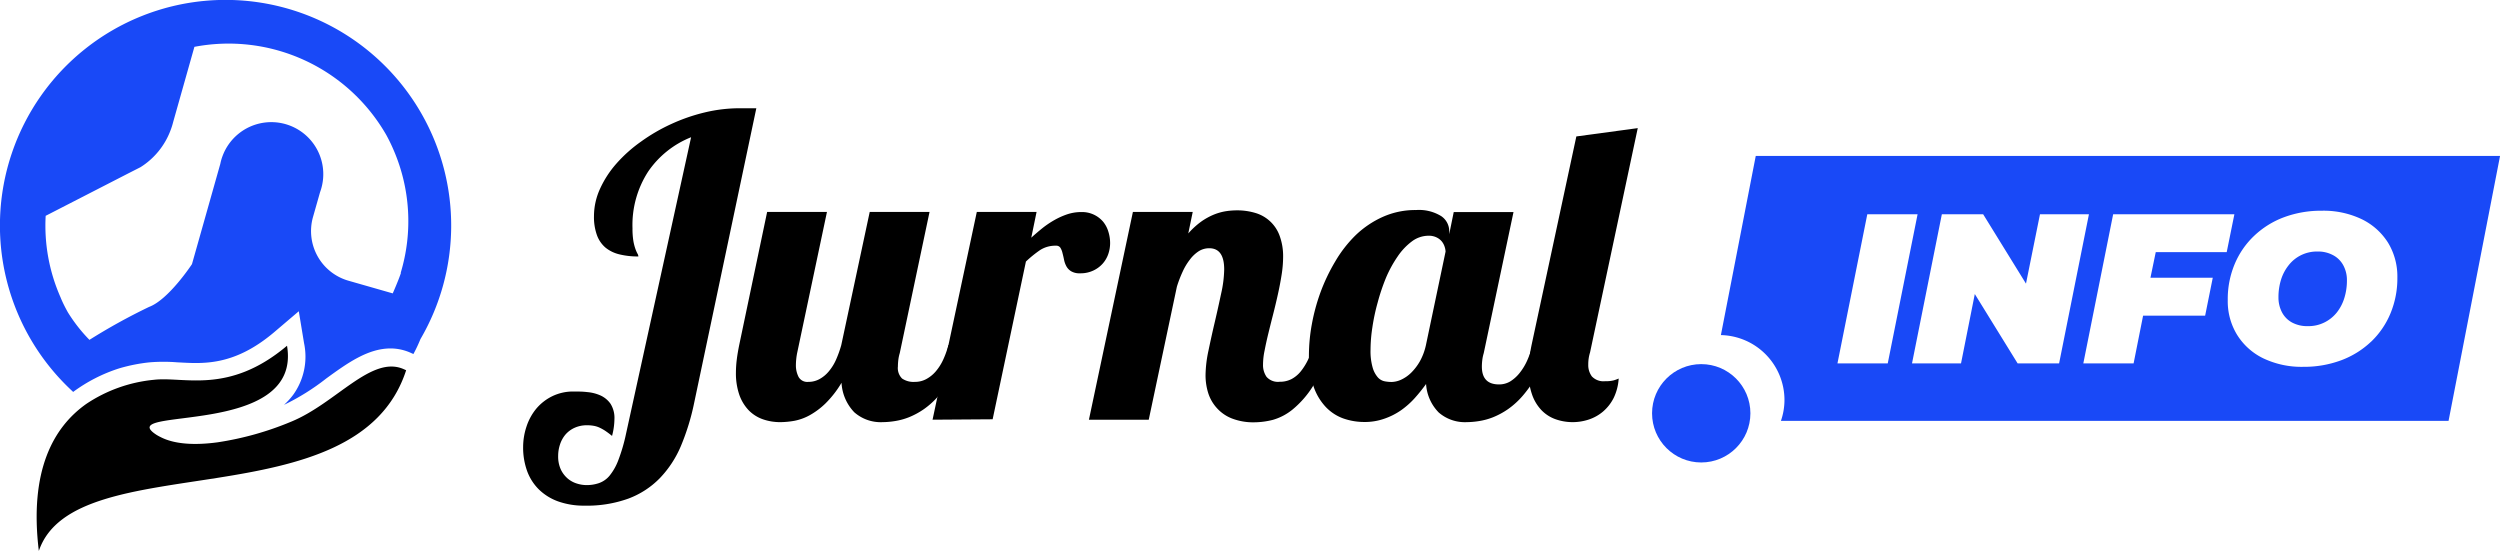 <svg xmlns="http://www.w3.org/2000/svg" viewBox="0 0 471.82 104.03"><defs><style>.b3bd3864-e88a-41aa-a9da-66ddd58b7688{fill:none;}.b921811b-8057-4171-a8aa-0885a68a243c{fill:#1949f7;}</style></defs><title>jurnalinfo_blackAsset 19</title><g id="fc1d6567-d763-46b4-b65e-99ae54532d2e" data-name="Layer 2"><g id="e31d7a09-6b62-44ef-a7b4-a4147bc0a001" data-name="Layer 1"><path class="b3bd3864-e88a-41aa-a9da-66ddd58b7688" d="M29.73,77.87a67.51,67.51,0,0,1-11.5-1C21,78.24,25.06,78.5,29.73,77.87Z"/><path d="M54.93,79.59a58.47,58.47,0,0,1-13.88,3.89c-4.37.59-8.17.35-10.76-1a7.37,7.37,0,0,1-.78-.43c-8.4-5.48,27.6.77,24.66-16.8-11,9.28-19.45,5.76-25.13,6.43a27.66,27.66,0,0,0-12.71,4.52c-6.28,4.41-10.84,12.66-9,27.78,6.76-20.07,60-5.34,69.32-34.1-.13-.07-.26-.12-.39-.18C70.14,66.9,63.45,76.11,54.93,79.59Z"/><path class="b921811b-8057-4171-a8aa-0885a68a243c" d="M79.67,21.67A42.58,42.58,0,1,0,13.73,73.89l.06.09h0a29.84,29.84,0,0,1,8.68-4.45,31.43,31.43,0,0,1,5.81-1.15,32.41,32.41,0,0,1,5.14,0c4.64.23,10.53.88,18.27-5.64l4.7-4,1,6.06a12.32,12.32,0,0,1-2.08,9.74,13.8,13.8,0,0,1-1.71,1.87,43.54,43.54,0,0,0,8-5c4-2.91,7.85-5.65,12.12-5.65a9.3,9.3,0,0,1,3.91.88c.13.06.26.11.39.18A27.78,27.78,0,0,0,79.35,64,42.53,42.53,0,0,0,79.67,21.67Zm-4,29.83c-.43,1.34-1.55,3.87-1.55,3.87L65.84,53a9.74,9.74,0,0,1-6.78-12V41l1.34-4.72A9.8,9.8,0,1,0,42,29.45a9.16,9.16,0,0,0-.42,1.47L36.23,49.85s-4.4,6.7-8.09,8.07a113.21,113.21,0,0,0-11.26,6.22,29.76,29.76,0,0,1-4.08-5.21c-.51-.92-1-1.87-1.38-2.83a33.47,33.47,0,0,1-2.8-15.37l15.58-8,2.32-1.18a14,14,0,0,0,5.66-6.94A13.44,13.44,0,0,0,32.69,23l4-14.16a34.31,34.31,0,0,1,36.2,16.61,31.84,31.84,0,0,1,1.4,2.88A33.77,33.77,0,0,1,75.62,51.5Z"/><path d="M130.43,25.9a17.74,17.74,0,0,0-8.11,6.49,18.55,18.55,0,0,0-2.95,10.69,14.35,14.35,0,0,0,.17,2.43,9.33,9.33,0,0,0,.39,1.5,6.27,6.27,0,0,0,.38.86,1.16,1.16,0,0,1,.17.53,14.52,14.52,0,0,1-3.6-.4,6.56,6.56,0,0,1-2.62-1.28,5.59,5.59,0,0,1-1.6-2.34,10.06,10.06,0,0,1-.56-3.59,12.48,12.48,0,0,1,1.13-5.13,19.15,19.15,0,0,1,3.1-4.78A26.7,26.7,0,0,1,121,26.71a33.51,33.51,0,0,1,5.7-3.31A34,34,0,0,1,133,21.22a28.21,28.21,0,0,1,6.6-.79h3.14L131,76.07a43.78,43.78,0,0,1-2.48,8.07,19.89,19.89,0,0,1-4,6.11,16.22,16.22,0,0,1-5.9,3.84,23,23,0,0,1-8.28,1.34,14.39,14.39,0,0,1-5-.8,10.08,10.08,0,0,1-3.64-2.26,9.44,9.44,0,0,1-2.22-3.48,13,13,0,0,1-.75-4.52,12.23,12.23,0,0,1,.64-3.88,10.37,10.37,0,0,1,1.83-3.35,9.27,9.27,0,0,1,3-2.35,9,9,0,0,1,4.11-.9c.79,0,1.63,0,2.53.11a7.74,7.74,0,0,1,2.48.63,4.67,4.67,0,0,1,1.9,1.57,5,5,0,0,1,.74,2.93,12.88,12.88,0,0,1-.45,3.14,16.55,16.55,0,0,0-1.34-1,8.51,8.51,0,0,0-1.17-.63,4.56,4.56,0,0,0-1.09-.3,6.75,6.75,0,0,0-1.11-.08,5.52,5.52,0,0,0-2.41.5,5,5,0,0,0-1.71,1.3,5.62,5.62,0,0,0-1,1.85,6.82,6.82,0,0,0-.34,2.13,5.87,5.87,0,0,0,.51,2.58,5.15,5.15,0,0,0,1.3,1.7,4.88,4.88,0,0,0,1.73.94,6.07,6.07,0,0,0,1.78.29,7.18,7.18,0,0,0,2.37-.37,4.56,4.56,0,0,0,2-1.39,10.48,10.48,0,0,0,1.66-2.93,32.73,32.73,0,0,0,1.46-5Z"/><path d="M182.32,65.16a35.57,35.57,0,0,1-2.41,5.51,23.28,23.28,0,0,1-2.7,3.94,15.14,15.14,0,0,1-2.85,2.61,14.39,14.39,0,0,1-2.83,1.53,12.45,12.45,0,0,1-2.64.72,15.23,15.23,0,0,1-2.3.2,7.55,7.55,0,0,1-5.36-1.86,8.69,8.69,0,0,1-2.41-5.57,19.22,19.22,0,0,1-3,3.87,14.13,14.13,0,0,1-3,2.25,9.82,9.82,0,0,1-2.91,1.06,15.85,15.85,0,0,1-2.64.25,9.79,9.79,0,0,1-3.29-.54,6.93,6.93,0,0,1-2.66-1.68,8.13,8.13,0,0,1-1.78-2.91,12.41,12.41,0,0,1-.65-4.25,20.31,20.31,0,0,1,.15-2.35c.1-.86.26-1.78.46-2.78L144.78,40h11.29l-5.63,26.64a12.3,12.3,0,0,0-.23,2.21,4.8,4.8,0,0,0,.5,2.28,1.88,1.88,0,0,0,1.84.94,4.3,4.3,0,0,0,2.1-.52,6,6,0,0,0,1.74-1.43,9.17,9.17,0,0,0,1.38-2.2,20.6,20.6,0,0,0,1-2.78L164.14,40h11.29l-5.62,26.64a7.5,7.5,0,0,0-.27,1.28,10.46,10.46,0,0,0-.08,1.24,2.77,2.77,0,0,0,.79,2.28,3.84,3.84,0,0,0,2.43.63,4.41,4.41,0,0,0,2.12-.52,6.27,6.27,0,0,0,1.78-1.43,9.56,9.56,0,0,0,1.41-2.2,17.22,17.22,0,0,0,1-2.78Z"/><path d="M176,79.21,184.35,40h11.28l-1,4.86q1-.91,2.1-1.8A17.56,17.56,0,0,1,199,41.53a13.9,13.9,0,0,1,2.43-1.09,8.45,8.45,0,0,1,2.68-.42,5.21,5.21,0,0,1,4.06,1.8,5.37,5.37,0,0,1,1,1.88,7.16,7.16,0,0,1,.34,2.22,6.28,6.28,0,0,1-.34,2,5.35,5.35,0,0,1-1.05,1.82,5.45,5.45,0,0,1-1.78,1.32,5.6,5.6,0,0,1-2.49.52,3.08,3.08,0,0,1-1.7-.39,2.48,2.48,0,0,1-.9-.95,4.32,4.32,0,0,1-.44-1.25c-.09-.44-.19-.86-.29-1.24a3.26,3.26,0,0,0-.4-1,.92.92,0,0,0-.82-.38,5.34,5.34,0,0,0-3,.82,22.23,22.23,0,0,0-2.68,2.17l-6.28,29.77Z"/><path d="M251.35,65.16a34.26,34.26,0,0,1-3.54,7.69A18.21,18.21,0,0,1,244,77.24a10.43,10.43,0,0,1-3.78,2,14.69,14.69,0,0,1-3.43.46,11.14,11.14,0,0,1-4.36-.75,7.47,7.47,0,0,1-2.83-2A7.61,7.61,0,0,1,228,74.1a11.25,11.25,0,0,1-.48-3.27,23.07,23.07,0,0,1,.55-4.65c.37-1.78.77-3.59,1.21-5.46s.83-3.66,1.2-5.39a22.06,22.06,0,0,0,.56-4.48c0-2.68-.95-4-2.83-4a3.69,3.69,0,0,0-2,.58A6.46,6.46,0,0,0,224.56,49a11.19,11.19,0,0,0-1.37,2.29,22.32,22.32,0,0,0-1.08,2.82L216.8,79.21H205.51L213.81,40H225.1l-.84,4.06a14.72,14.72,0,0,1,2.5-2.28,12.19,12.19,0,0,1,2.43-1.32,10.62,10.62,0,0,1,2.24-.61,14,14,0,0,1,2-.15,11.87,11.87,0,0,1,3.49.49,6.94,6.94,0,0,1,4.59,4.33,11.22,11.22,0,0,1,.65,4,22,22,0,0,1-.29,3.38c-.19,1.21-.43,2.45-.71,3.71s-.58,2.52-.9,3.77-.62,2.45-.9,3.6-.51,2.21-.7,3.2a13,13,0,0,0-.29,2.58,3.89,3.89,0,0,0,.67,2.37,2.87,2.87,0,0,0,2.47.92,4.78,4.78,0,0,0,2.22-.5,5.69,5.69,0,0,0,1.72-1.41,11.36,11.36,0,0,0,1.39-2.2c.43-.86.84-1.8,1.25-2.82Z"/><path d="M292.56,65.16a34.64,34.64,0,0,1-2.41,5.51,23.28,23.28,0,0,1-2.7,3.94,15.14,15.14,0,0,1-2.85,2.61,14.39,14.39,0,0,1-2.83,1.53,12.45,12.45,0,0,1-2.64.72,15.23,15.23,0,0,1-2.3.2,7.53,7.53,0,0,1-5.3-1.82,8.39,8.39,0,0,1-2.39-5.38,31.69,31.69,0,0,1-2.1,2.62,15.65,15.65,0,0,1-2.57,2.3A12.71,12.71,0,0,1,261.32,79a11,11,0,0,1-3.85.64,11.91,11.91,0,0,1-3.9-.65,8.53,8.53,0,0,1-3.33-2.15,10.63,10.63,0,0,1-2.33-3.9,17.2,17.2,0,0,1-.88-5.89,33,33,0,0,1,.53-5.74,36.93,36.93,0,0,1,1.65-6.13A34.93,34.93,0,0,1,252,49.34a23.67,23.67,0,0,1,3.9-5A18,18,0,0,1,261,40.92a15,15,0,0,1,6.24-1.28A8,8,0,0,1,272,40.79a3.43,3.43,0,0,1,1.51,2.83v.57l.85-4.17h11.28l-5.62,26.64a7.5,7.5,0,0,0-.27,1.28,10.46,10.46,0,0,0-.08,1.24c0,2.25,1.08,3.37,3.22,3.37A4.06,4.06,0,0,0,285,72a7,7,0,0,0,1.78-1.59A10.78,10.78,0,0,0,288.24,68a19.62,19.62,0,0,0,1-2.85ZM272.82,47.48a3.38,3.38,0,0,0-.16-.86,3.12,3.12,0,0,0-.51-1,2.89,2.89,0,0,0-1-.8,3.29,3.29,0,0,0-1.57-.33,5.26,5.26,0,0,0-3.12,1.07,11.71,11.71,0,0,0-2.69,2.85,22.69,22.69,0,0,0-2.19,4A38.11,38.11,0,0,0,260,57.11a37.51,37.51,0,0,0-1,4.71,28.28,28.28,0,0,0-.34,4.15,11.25,11.25,0,0,0,.42,3.48,4.81,4.81,0,0,0,1,1.82,2.37,2.37,0,0,0,1.29.7,7.16,7.16,0,0,0,1.22.12,4.58,4.58,0,0,0,1.86-.44,6.73,6.73,0,0,0,1.87-1.3,9.9,9.9,0,0,0,1.65-2.16,11.16,11.16,0,0,0,1.13-3Z"/><path d="M297.5,25.75l11.59-1.57-9,42.32a7.51,7.51,0,0,0-.34,2.3,3.57,3.57,0,0,0,.68,2.24,3,3,0,0,0,2.53.9,5.7,5.7,0,0,0,1.61-.16,7.64,7.64,0,0,0,.92-.34,9.74,9.74,0,0,1-.94,3.65,8.29,8.29,0,0,1-2,2.57,8.07,8.07,0,0,1-2.68,1.51,9.69,9.69,0,0,1-6.32-.06,6.87,6.87,0,0,1-2.65-1.72,8.09,8.09,0,0,1-1.78-3,12.59,12.59,0,0,1-.65-4.32,20.23,20.23,0,0,1,.15-2.32c.1-.85.25-1.77.46-2.77Z"/><path class="b921811b-8057-4171-a8aa-0885a68a243c" d="M440.32,48.16a5.93,5.93,0,0,0-2.95-.69,6.74,6.74,0,0,0-5.43,2.58,8.33,8.33,0,0,0-1.45,2.75,11,11,0,0,0-.48,3.28,6,6,0,0,0,.66,2.85,4.63,4.63,0,0,0,1.89,1.93,6,6,0,0,0,3,.69,6.69,6.69,0,0,0,3.11-.69A6.91,6.91,0,0,0,441,59a8.3,8.3,0,0,0,1.44-2.75,11,11,0,0,0,.49-3.28,5.83,5.83,0,0,0-.67-2.87A4.64,4.64,0,0,0,440.32,48.16Z"/><circle class="b921811b-8057-4171-a8aa-0885a68a243c" cx="321.07" cy="78" r="9.28"/><path class="b921811b-8057-4171-a8aa-0885a68a243c" d="M452.36,29.43h-121l-6.58,33.81a12.27,12.27,0,0,1,12,12.26,12.14,12.14,0,0,1-.67,3.93h126l9.72-50ZM346.78,68.58l5.63-28.14h9.49l-5.63,28.14Zm34,0-8.08-13.09L370.1,68.58h-9.25l5.63-28.14h7.8l8.08,13.09L385,40.44h9.24l-5.63,28.14Zm36.83-16.16-1.44,7.16H404.46l-1.79,9h-9.49l5.63-28.14h22.88l-1.45,7.15H406.85l-1,4.83Zm29.84,12.1A16.59,16.59,0,0,1,441.83,68a20,20,0,0,1-7.12,1.23,16.74,16.74,0,0,1-7.58-1.61,11.94,11.94,0,0,1-4.94-4.45,12.11,12.11,0,0,1-1.75-6.53,17.09,17.09,0,0,1,1.31-6.81,15.62,15.62,0,0,1,3.68-5.33A16.55,16.55,0,0,1,431.05,41a20.05,20.05,0,0,1,7.12-1.23,16.71,16.71,0,0,1,7.58,1.61,12.08,12.08,0,0,1,4.95,4.44,12.25,12.25,0,0,1,1.75,6.54,17.26,17.26,0,0,1-1.31,6.81A15.66,15.66,0,0,1,447.46,64.52Z"/></g></g></svg>